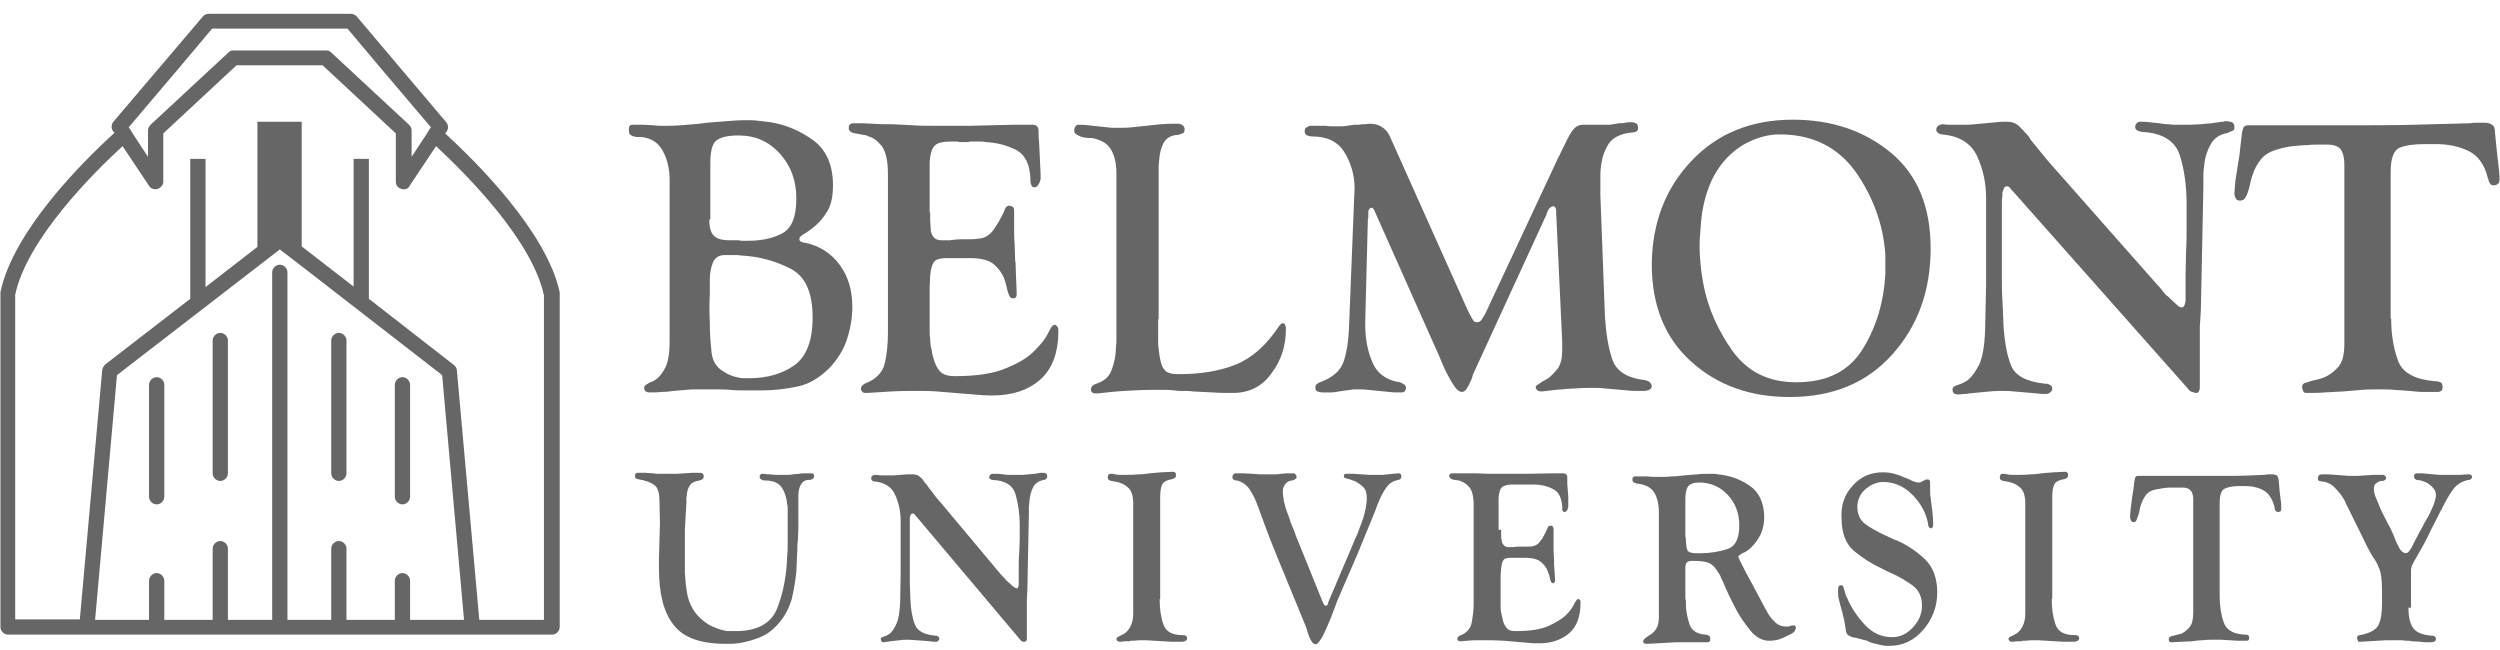 <?xml version="1.0" encoding="UTF-8"?>
<svg xmlns="http://www.w3.org/2000/svg" width="150" height="39" viewBox="0 0 150 39" fill="none">
  <g clip-path="url(#clip0_1_77)">
    <path fill-rule="evenodd" clip-rule="evenodd" d="M26.712 8.005L26.804 7.883C26.926 7.7 26.895 7.486 26.773 7.333L21.399 0.983C21.308 0.891 21.186 0.83 21.064 0.83H12.514C12.392 0.83 12.24 0.891 12.178 0.983L6.805 7.303C6.683 7.455 6.652 7.669 6.774 7.852L6.866 7.974C4.942 9.715 0.79 13.867 0.026 17.531C0.026 17.561 0.026 17.592 0.026 17.622V37.62C0.026 37.865 0.24 38.078 0.484 38.078H5.248H9.431H13.247H16.82H20.361H24.178H28.361H33.124C33.368 38.078 33.582 37.865 33.582 37.62V17.622C33.582 17.592 33.582 17.561 33.582 17.531C32.788 13.898 28.605 9.745 26.712 8.005ZM32.666 37.193H28.758L27.414 22.233C27.414 22.11 27.353 21.988 27.231 21.897L22.132 17.928V9.532H21.216V17.195L18.102 14.783V7.303H15.445V14.813L12.331 17.225V9.532H11.415V17.928L6.316 21.866C6.225 21.958 6.164 22.049 6.133 22.202L4.79 37.162H0.912V17.683C1.614 14.386 5.492 10.478 7.354 8.768L8.942 11.15C9.064 11.333 9.278 11.394 9.461 11.333C9.644 11.272 9.797 11.089 9.797 10.905V8.005L14.194 3.914H19.354L23.75 8.005V10.905C23.75 11.119 23.873 11.272 24.086 11.333C24.117 11.333 24.178 11.363 24.209 11.363C24.361 11.363 24.514 11.302 24.575 11.15L26.163 8.768C28.025 10.508 31.903 14.386 32.636 17.714V37.193H32.666ZM24.147 34.384C23.903 34.384 23.689 34.598 23.689 34.842V37.193H20.789V32.919C20.789 32.674 20.575 32.461 20.331 32.461C20.087 32.461 19.873 32.674 19.873 32.919V37.193H17.247V16.34C17.247 16.096 17.033 15.882 16.789 15.882C16.545 15.882 16.331 16.096 16.331 16.34V37.193H13.675V32.919C13.675 32.674 13.461 32.461 13.217 32.461C12.972 32.461 12.759 32.674 12.759 32.919V37.193H9.858V34.842C9.858 34.598 9.644 34.384 9.4 34.384C9.156 34.384 8.942 34.598 8.942 34.842V37.193H5.706L7.018 22.507L15.445 16.004L16.789 14.966L18.102 15.974L26.529 22.507L27.842 37.193H24.605V34.842C24.605 34.598 24.392 34.384 24.147 34.384ZM13.003 1.716H20.575H20.85L22.773 4.005L25.857 7.639L25.766 7.761L25.521 8.158L24.697 9.409V7.822C24.697 7.7 24.636 7.578 24.544 7.486L19.873 3.15C19.781 3.059 19.69 3.028 19.567 3.028H14.011C13.888 3.028 13.797 3.059 13.705 3.15L9.034 7.486C8.942 7.578 8.881 7.7 8.881 7.822V9.409L8.057 8.158L7.812 7.761L7.721 7.639L10.805 4.005L12.728 1.716H13.003Z" fill="#666666"></path>
    <path fill-rule="evenodd" clip-rule="evenodd" d="M13.217 19.973C12.972 19.973 12.759 20.187 12.759 20.431V28.4C12.759 28.645 12.972 28.858 13.217 28.858C13.461 28.858 13.675 28.645 13.675 28.4V20.431C13.675 20.187 13.461 19.973 13.217 19.973Z" fill="#666666"></path>
    <path fill-rule="evenodd" clip-rule="evenodd" d="M9.4 22.63C9.156 22.63 8.942 22.843 8.942 23.087V29.805C8.942 30.049 9.156 30.263 9.4 30.263C9.644 30.263 9.858 30.049 9.858 29.805V23.087C9.858 22.843 9.644 22.63 9.4 22.63Z" fill="#666666"></path>
    <path fill-rule="evenodd" clip-rule="evenodd" d="M20.331 19.973C20.087 19.973 19.873 20.187 19.873 20.431V28.4C19.873 28.645 20.087 28.858 20.331 28.858C20.575 28.858 20.789 28.645 20.789 28.4V20.431C20.789 20.187 20.575 19.973 20.331 19.973Z" fill="#666666"></path>
    <path fill-rule="evenodd" clip-rule="evenodd" d="M24.605 23.087C24.605 22.843 24.392 22.63 24.147 22.63C23.903 22.63 23.689 22.843 23.689 23.087V29.805C23.689 30.049 23.903 30.263 24.147 30.263C24.392 30.263 24.605 30.049 24.605 29.805V23.087Z" fill="#666666"></path>
    <path fill-rule="evenodd" clip-rule="evenodd" d="M48.33 14.57C48.33 14.57 48.299 14.57 48.268 14.57C48.238 14.57 48.207 14.57 48.177 14.539C48.116 14.539 48.055 14.508 48.024 14.478C47.994 14.447 47.963 14.417 47.963 14.356V14.325C47.963 14.234 48.055 14.142 48.268 14.02C48.482 13.898 48.726 13.715 48.971 13.501C49.215 13.287 49.459 12.982 49.673 12.616C49.887 12.249 49.978 11.73 49.978 11.119C49.978 9.898 49.581 9.013 48.818 8.432C48.024 7.852 47.169 7.486 46.223 7.333C45.948 7.303 45.704 7.272 45.459 7.242C45.215 7.211 44.971 7.211 44.727 7.211C44.33 7.211 43.963 7.242 43.566 7.272C43.169 7.303 42.803 7.333 42.406 7.364C42.009 7.425 41.643 7.455 41.246 7.486C40.849 7.517 40.483 7.547 40.086 7.547C39.964 7.547 39.811 7.547 39.658 7.547C39.505 7.547 39.383 7.547 39.231 7.517C39.017 7.517 38.803 7.486 38.59 7.486C38.376 7.486 38.162 7.486 37.948 7.486C37.857 7.486 37.796 7.517 37.765 7.578C37.735 7.639 37.735 7.7 37.735 7.791C37.735 7.822 37.735 7.822 37.735 7.852C37.735 8.005 37.796 8.097 37.887 8.127C37.979 8.188 38.07 8.188 38.193 8.219C38.223 8.219 38.223 8.219 38.254 8.219C38.284 8.219 38.315 8.219 38.315 8.219C38.345 8.219 38.376 8.219 38.406 8.219C38.437 8.219 38.467 8.219 38.467 8.219C39.078 8.28 39.536 8.585 39.78 9.074C40.055 9.593 40.177 10.173 40.177 10.814V20.035V20.523C40.177 21.195 40.086 21.714 39.933 22.02C39.78 22.355 39.597 22.569 39.414 22.722C39.292 22.814 39.2 22.875 39.108 22.905C39.017 22.936 38.925 22.966 38.864 23.027C38.803 23.058 38.742 23.088 38.712 23.119C38.681 23.149 38.651 23.21 38.651 23.271C38.651 23.363 38.681 23.455 38.742 23.485C38.803 23.516 38.864 23.546 38.956 23.546C39.2 23.546 39.444 23.546 39.689 23.516C39.933 23.516 40.177 23.485 40.422 23.455C40.666 23.424 40.91 23.424 41.154 23.394C41.398 23.363 41.643 23.363 41.887 23.363C42.223 23.363 42.559 23.363 42.864 23.363C43.2 23.363 43.505 23.363 43.841 23.394C44.147 23.424 44.452 23.424 44.788 23.424C45.093 23.424 45.429 23.424 45.734 23.424C46.467 23.424 47.2 23.333 47.902 23.18C48.604 23.027 49.215 22.63 49.795 22.05C50.222 21.592 50.589 21.043 50.803 20.401C51.016 19.76 51.139 19.119 51.139 18.417C51.139 17.409 50.894 16.585 50.375 15.883C49.887 15.211 49.184 14.753 48.33 14.57ZM42.62 13.165V9.806C42.62 9.043 42.742 8.585 43.017 8.402C43.291 8.219 43.719 8.127 44.33 8.127C45.276 8.127 46.101 8.463 46.772 9.196C47.444 9.929 47.78 10.814 47.78 11.913C47.78 13.012 47.505 13.684 46.956 13.989C46.406 14.295 45.704 14.447 44.879 14.447C44.788 14.447 44.696 14.447 44.605 14.447C44.513 14.447 44.421 14.447 44.33 14.417C44.238 14.417 44.147 14.417 44.055 14.417C43.963 14.417 43.872 14.417 43.78 14.417C43.383 14.417 43.078 14.356 42.864 14.173C42.65 13.989 42.559 13.654 42.559 13.165H42.62ZM47.688 21.898C46.956 22.417 46.07 22.691 44.971 22.691C44.849 22.691 44.757 22.691 44.666 22.691C44.543 22.691 44.452 22.691 44.36 22.661C43.933 22.6 43.566 22.417 43.23 22.172C42.895 21.898 42.711 21.531 42.681 21.012C42.62 20.462 42.589 19.913 42.589 19.333C42.559 18.753 42.559 18.203 42.589 17.623V17.073C42.589 17.012 42.589 16.982 42.589 16.921C42.589 16.86 42.589 16.829 42.589 16.768C42.589 16.402 42.65 16.066 42.773 15.76C42.895 15.455 43.139 15.302 43.505 15.302C43.658 15.302 43.811 15.302 43.994 15.302C44.177 15.302 44.33 15.302 44.513 15.333C45.581 15.394 46.559 15.669 47.444 16.127C48.33 16.585 48.757 17.562 48.757 19.058C48.757 20.432 48.391 21.378 47.688 21.898Z" fill="#666666"></path>
    <path fill-rule="evenodd" clip-rule="evenodd" d="M63.26 19.485C63.23 19.516 63.199 19.516 63.199 19.516C63.107 19.546 63.016 19.73 62.863 20.035C62.711 20.34 62.466 20.646 62.1 21.012C61.733 21.409 61.153 21.775 60.39 22.081C59.627 22.416 58.589 22.569 57.276 22.569C56.94 22.569 56.696 22.508 56.512 22.386C56.329 22.233 56.176 22.02 56.054 21.653C55.993 21.47 55.932 21.256 55.902 21.012C55.841 20.798 55.81 20.554 55.81 20.31C55.779 20.157 55.779 19.974 55.779 19.791C55.779 19.608 55.779 19.424 55.779 19.272C55.779 19.058 55.779 18.814 55.779 18.6C55.779 18.356 55.779 18.142 55.779 17.898C55.779 17.684 55.779 17.44 55.779 17.226C55.779 17.012 55.81 16.768 55.81 16.554C55.841 16.127 55.932 15.852 56.054 15.699C56.176 15.547 56.451 15.486 56.818 15.486H58.222C58.863 15.486 59.321 15.608 59.627 15.852C59.901 16.096 60.115 16.371 60.237 16.676C60.298 16.829 60.329 16.951 60.359 17.073C60.39 17.195 60.42 17.317 60.451 17.44C60.482 17.592 60.543 17.684 60.573 17.776C60.634 17.867 60.695 17.898 60.787 17.898H60.818C60.879 17.898 60.94 17.867 60.97 17.806C61.001 17.745 61.001 17.684 61.001 17.592C61.001 17.317 60.97 17.073 60.97 16.798C60.97 16.524 60.94 16.249 60.94 16.005C60.94 15.944 60.94 15.882 60.94 15.821C60.94 15.76 60.909 15.699 60.909 15.608C60.909 15.272 60.879 14.966 60.879 14.631C60.848 14.295 60.848 13.959 60.848 13.653C60.848 13.592 60.848 13.501 60.848 13.409C60.848 13.318 60.848 13.226 60.848 13.134C60.848 13.073 60.848 12.982 60.848 12.89C60.848 12.799 60.848 12.738 60.848 12.646C60.848 12.524 60.818 12.432 60.756 12.402C60.695 12.371 60.604 12.341 60.512 12.341C60.451 12.371 60.42 12.371 60.39 12.402C60.359 12.432 60.329 12.463 60.329 12.493L60.298 12.524C60.298 12.524 60.298 12.524 60.298 12.554C60.146 12.921 59.993 13.195 59.84 13.44C59.688 13.684 59.566 13.867 59.444 13.989C59.291 14.142 59.077 14.264 58.894 14.295C58.68 14.325 58.466 14.356 58.192 14.356C58.039 14.356 57.856 14.356 57.642 14.356C57.459 14.356 57.215 14.386 56.97 14.417H56.482C56.299 14.417 56.115 14.356 56.024 14.234C55.932 14.111 55.841 13.959 55.841 13.745C55.841 13.562 55.81 13.379 55.81 13.226C55.81 13.043 55.81 12.89 55.81 12.738H55.779V10.264V9.745C55.81 9.196 55.932 8.86 56.115 8.707C56.299 8.555 56.604 8.493 57.031 8.493C57.123 8.493 57.184 8.493 57.245 8.493C57.306 8.493 57.398 8.493 57.459 8.493C57.52 8.524 57.581 8.524 57.642 8.524C57.703 8.524 57.764 8.524 57.825 8.524C57.886 8.524 57.947 8.524 58.008 8.524C58.069 8.524 58.131 8.524 58.192 8.493C58.253 8.493 58.314 8.493 58.375 8.493C58.436 8.493 58.497 8.493 58.558 8.493C58.65 8.493 58.741 8.493 58.833 8.493C58.924 8.493 59.016 8.493 59.108 8.524C59.779 8.555 60.39 8.707 60.94 8.982C61.489 9.257 61.794 9.837 61.825 10.722C61.825 10.753 61.825 10.753 61.825 10.783C61.825 10.814 61.825 10.845 61.825 10.875C61.825 10.967 61.856 11.028 61.886 11.119C61.917 11.211 62.008 11.241 62.1 11.241C62.191 11.211 62.283 11.15 62.314 11.058C62.375 10.967 62.405 10.875 62.436 10.753C62.436 10.661 62.436 10.631 62.436 10.57C62.436 10.509 62.436 10.478 62.436 10.417C62.436 10.203 62.405 9.99 62.405 9.776C62.405 9.562 62.375 9.348 62.375 9.135C62.375 8.921 62.344 8.707 62.344 8.493C62.314 8.28 62.314 8.066 62.314 7.852C62.314 7.73 62.283 7.639 62.222 7.577C62.161 7.516 62.069 7.486 61.978 7.486C61.886 7.486 61.764 7.486 61.672 7.486C61.581 7.486 61.459 7.486 61.367 7.486C61.276 7.486 61.153 7.486 61.062 7.486C60.97 7.486 60.848 7.486 60.756 7.486L58.253 7.547C58.069 7.547 57.886 7.547 57.703 7.547C57.52 7.547 57.306 7.547 57.123 7.547C56.909 7.547 56.726 7.547 56.543 7.547C56.36 7.547 56.176 7.547 55.993 7.547C55.596 7.547 55.169 7.547 54.772 7.516C54.375 7.486 53.978 7.486 53.581 7.455C53.184 7.455 52.757 7.455 52.36 7.425C51.963 7.394 51.535 7.394 51.139 7.394C51.047 7.425 50.986 7.455 50.955 7.516C50.925 7.577 50.925 7.639 50.925 7.73C50.955 7.822 51.016 7.913 51.108 7.944C51.23 8.005 51.352 8.005 51.505 8.035C51.596 8.066 51.719 8.066 51.81 8.097C51.902 8.097 52.024 8.127 52.116 8.188C52.39 8.249 52.665 8.463 52.909 8.768C53.154 9.104 53.276 9.654 53.276 10.448V19.73V19.974C53.276 20.615 53.215 21.226 53.093 21.775C52.971 22.325 52.574 22.752 51.932 22.997C51.871 23.027 51.81 23.058 51.749 23.119C51.688 23.18 51.658 23.241 51.658 23.332C51.688 23.455 51.719 23.516 51.78 23.546C51.841 23.577 51.932 23.577 52.024 23.577C52.513 23.546 53.032 23.516 53.52 23.485C54.039 23.455 54.528 23.455 55.047 23.455C55.413 23.455 55.81 23.455 56.176 23.485C56.543 23.516 56.94 23.546 57.306 23.577C57.673 23.607 58.039 23.638 58.405 23.668C58.772 23.699 59.138 23.729 59.505 23.729C60.726 23.729 61.672 23.424 62.405 22.783C63.138 22.142 63.504 21.165 63.504 19.821C63.504 19.76 63.504 19.699 63.443 19.608C63.382 19.516 63.321 19.485 63.26 19.485Z" fill="#666666"></path>
    <path fill-rule="evenodd" clip-rule="evenodd" d="M76.298 22.386C76.878 21.623 77.153 20.737 77.153 19.76C77.153 19.73 77.153 19.73 77.153 19.699C77.153 19.669 77.153 19.669 77.153 19.638C77.122 19.546 77.122 19.516 77.091 19.455C77.061 19.424 77.03 19.394 76.969 19.394C76.908 19.394 76.878 19.424 76.847 19.455C76.817 19.485 76.786 19.516 76.756 19.546C75.992 20.707 75.137 21.47 74.16 21.867C73.183 22.264 72.054 22.447 70.771 22.447C70.588 22.447 70.435 22.447 70.283 22.416C70.13 22.386 69.977 22.325 69.886 22.203C69.764 22.081 69.703 21.928 69.641 21.684C69.58 21.439 69.55 21.195 69.519 20.951C69.489 20.768 69.489 20.615 69.489 20.462C69.489 20.31 69.489 20.157 69.489 20.035V19.149H69.519V10.295C69.519 10.173 69.519 10.081 69.519 9.959C69.519 9.837 69.55 9.715 69.55 9.593C69.58 9.257 69.641 8.921 69.794 8.616C69.947 8.31 70.222 8.127 70.618 8.097H70.649H70.68C70.771 8.066 70.863 8.035 70.954 8.005C71.046 7.974 71.076 7.883 71.076 7.761V7.73C71.076 7.639 71.015 7.547 70.954 7.516C70.893 7.455 70.802 7.455 70.741 7.425C70.68 7.425 70.649 7.425 70.618 7.425C70.588 7.425 70.558 7.425 70.527 7.425C70.222 7.425 69.947 7.425 69.641 7.455C69.367 7.486 69.061 7.516 68.756 7.547C68.481 7.577 68.206 7.608 67.901 7.639C67.626 7.669 67.321 7.669 67.016 7.669C66.802 7.669 66.619 7.669 66.436 7.639C66.252 7.608 66.039 7.608 65.855 7.577C65.642 7.547 65.458 7.547 65.275 7.516C65.092 7.486 64.878 7.486 64.695 7.486C64.603 7.486 64.543 7.547 64.512 7.608C64.481 7.669 64.451 7.73 64.451 7.822C64.451 7.944 64.512 8.035 64.634 8.097C64.756 8.158 64.878 8.219 65.031 8.249C65.123 8.249 65.214 8.28 65.306 8.28C65.397 8.28 65.489 8.28 65.519 8.28C66.1 8.402 66.466 8.616 66.68 9.013C66.894 9.379 66.985 9.867 66.985 10.417V20.218C66.985 20.31 66.985 20.432 66.985 20.523C66.985 20.646 66.955 20.737 66.955 20.859C66.955 21.317 66.863 21.745 66.71 22.172C66.558 22.6 66.252 22.875 65.764 23.027C65.672 23.058 65.611 23.088 65.55 23.149C65.489 23.21 65.458 23.271 65.458 23.393C65.458 23.485 65.519 23.546 65.581 23.577C65.642 23.607 65.733 23.607 65.794 23.607H65.825H65.855C66.405 23.546 66.924 23.485 67.474 23.455C68.023 23.424 68.542 23.393 69.092 23.393C69.367 23.393 69.641 23.393 69.916 23.393C70.191 23.393 70.466 23.424 70.741 23.455C70.863 23.455 71.015 23.455 71.138 23.455C71.26 23.455 71.412 23.455 71.534 23.485C71.931 23.516 72.359 23.516 72.756 23.546C73.153 23.577 73.58 23.577 73.977 23.577C74.954 23.577 75.748 23.18 76.298 22.386Z" fill="#666666"></path>
    <path fill-rule="evenodd" clip-rule="evenodd" d="M98.495 23.455C98.556 23.455 98.587 23.455 98.648 23.455C98.77 23.455 98.862 23.424 98.953 23.394C99.045 23.332 99.106 23.271 99.106 23.18C99.106 23.088 99.045 22.997 98.984 22.936C98.923 22.875 98.831 22.844 98.739 22.813C97.61 22.691 96.968 22.264 96.724 21.531C96.48 20.768 96.358 19.943 96.297 18.997L96.022 11.7C96.022 11.608 96.022 11.516 96.022 11.425C96.022 11.333 96.022 11.242 96.022 11.15C96.022 11.058 96.022 10.967 96.022 10.875C96.022 10.784 96.022 10.692 96.022 10.6C96.022 9.898 96.144 9.287 96.419 8.799C96.663 8.28 97.213 8.005 97.976 7.944C98.068 7.944 98.129 7.913 98.19 7.883C98.251 7.852 98.281 7.791 98.281 7.669C98.281 7.516 98.251 7.455 98.159 7.394C98.098 7.364 98.007 7.333 97.884 7.333C97.762 7.333 97.64 7.333 97.518 7.364C97.396 7.394 97.274 7.394 97.152 7.394C97.029 7.425 96.907 7.425 96.785 7.455C96.663 7.486 96.541 7.486 96.419 7.486C96.297 7.486 96.175 7.486 96.052 7.486C95.93 7.486 95.808 7.486 95.686 7.486C95.564 7.486 95.442 7.486 95.32 7.486C95.198 7.486 95.075 7.486 94.953 7.486C94.74 7.486 94.587 7.578 94.465 7.7C94.343 7.822 94.251 7.974 94.159 8.127C94.037 8.341 93.946 8.555 93.823 8.799C93.701 9.013 93.61 9.257 93.488 9.471L89.091 18.875C89.06 18.905 89.06 18.936 89.03 18.966C88.999 18.997 88.999 19.027 88.969 19.058C88.938 19.119 88.908 19.18 88.847 19.241C88.786 19.302 88.725 19.333 88.633 19.333H88.602C88.511 19.333 88.45 19.302 88.389 19.211C88.328 19.119 88.267 19.027 88.236 18.936C88.206 18.905 88.175 18.844 88.144 18.783C88.114 18.722 88.114 18.692 88.083 18.661L83.381 8.158C83.259 7.913 83.106 7.73 82.893 7.608C82.71 7.486 82.465 7.425 82.191 7.425C82.068 7.425 81.977 7.455 81.855 7.455C81.733 7.455 81.641 7.455 81.519 7.486C81.488 7.486 81.427 7.486 81.397 7.486C81.336 7.486 81.305 7.486 81.275 7.486C81.122 7.516 80.969 7.516 80.817 7.547C80.664 7.578 80.542 7.578 80.389 7.578C80.236 7.578 80.114 7.578 79.962 7.578C79.809 7.578 79.687 7.578 79.534 7.547C79.382 7.547 79.259 7.547 79.107 7.547C78.954 7.547 78.832 7.547 78.679 7.547C78.557 7.547 78.496 7.578 78.404 7.639C78.313 7.669 78.282 7.761 78.282 7.852V7.883C78.282 8.005 78.343 8.097 78.435 8.127C78.527 8.158 78.618 8.188 78.74 8.188C79.626 8.188 80.267 8.493 80.664 9.135C81.061 9.776 81.275 10.509 81.275 11.303L81.244 12.005L80.939 19.699C80.908 20.432 80.817 21.073 80.633 21.653C80.45 22.233 79.962 22.661 79.198 22.936C79.168 22.936 79.168 22.936 79.137 22.966C79.076 22.997 79.046 23.027 78.985 23.058C78.954 23.088 78.924 23.149 78.924 23.21V23.241C78.924 23.363 78.954 23.455 79.046 23.485C79.137 23.516 79.229 23.546 79.351 23.546C79.504 23.546 79.656 23.546 79.84 23.546C80.023 23.546 80.175 23.516 80.359 23.485C80.481 23.455 80.633 23.455 80.786 23.424C80.939 23.394 81.061 23.394 81.213 23.363C81.244 23.363 81.305 23.363 81.336 23.363C81.366 23.363 81.397 23.363 81.458 23.363C81.671 23.363 81.885 23.363 82.099 23.394C82.282 23.424 82.496 23.424 82.71 23.455C82.923 23.485 83.137 23.485 83.351 23.516C83.564 23.546 83.778 23.546 83.992 23.546C84.084 23.546 84.175 23.546 84.236 23.516C84.297 23.485 84.328 23.424 84.358 23.302V23.271C84.358 23.18 84.328 23.119 84.236 23.058C84.145 22.997 84.084 22.966 83.992 22.936C83.961 22.936 83.931 22.905 83.9 22.905C83.87 22.905 83.839 22.905 83.809 22.905C83.137 22.752 82.679 22.416 82.404 21.867C82.16 21.348 82.007 20.768 81.946 20.157C81.946 20.004 81.916 19.852 81.916 19.699C81.916 19.546 81.916 19.394 81.916 19.241L82.068 13.318C82.068 13.257 82.068 13.226 82.068 13.196C82.068 13.165 82.068 13.134 82.099 13.073C82.099 13.012 82.099 12.982 82.099 12.951C82.099 12.89 82.099 12.86 82.099 12.829V12.799C82.099 12.799 82.099 12.799 82.099 12.768C82.099 12.707 82.099 12.646 82.129 12.585C82.16 12.524 82.191 12.493 82.282 12.463H82.313C82.343 12.463 82.374 12.493 82.404 12.524C82.435 12.554 82.435 12.585 82.465 12.646L82.496 12.677C82.496 12.677 82.496 12.677 82.496 12.707L86.221 21.073C86.282 21.195 86.343 21.348 86.435 21.562C86.526 21.775 86.618 22.02 86.74 22.264C86.801 22.386 86.893 22.539 86.954 22.661C87.015 22.783 87.076 22.905 87.167 23.027C87.259 23.18 87.351 23.302 87.442 23.394C87.564 23.485 87.625 23.516 87.717 23.516C87.839 23.516 87.9 23.455 87.992 23.332C88.083 23.21 88.144 23.088 88.206 22.936C88.267 22.813 88.297 22.752 88.328 22.661C88.358 22.569 88.358 22.508 88.389 22.447L92.724 13.012C92.755 12.982 92.755 12.951 92.785 12.89C92.785 12.829 92.816 12.768 92.847 12.707C92.877 12.646 92.908 12.554 92.969 12.493C93.03 12.432 93.091 12.402 93.182 12.371H93.213C93.243 12.371 93.274 12.402 93.305 12.432C93.335 12.463 93.335 12.493 93.366 12.554C93.366 12.585 93.366 12.585 93.366 12.615C93.366 12.646 93.366 12.646 93.366 12.677L93.732 20.493C93.732 20.554 93.732 20.584 93.732 20.646C93.732 20.707 93.732 20.737 93.732 20.768C93.732 20.829 93.732 20.859 93.732 20.92C93.732 20.982 93.732 21.012 93.732 21.073C93.732 21.5 93.64 21.836 93.488 22.081C93.305 22.325 93.121 22.508 92.938 22.661C92.816 22.752 92.694 22.813 92.572 22.875C92.48 22.936 92.388 22.997 92.297 23.058C92.236 23.088 92.205 23.119 92.175 23.149C92.144 23.18 92.144 23.21 92.144 23.271C92.175 23.363 92.236 23.424 92.297 23.455C92.358 23.485 92.45 23.485 92.541 23.485C93.03 23.424 93.549 23.363 94.037 23.332C94.556 23.302 95.045 23.271 95.533 23.271C95.747 23.271 95.991 23.271 96.236 23.302C96.449 23.332 96.694 23.332 96.938 23.363C97.182 23.394 97.396 23.394 97.64 23.424C97.854 23.455 98.098 23.455 98.342 23.455C98.403 23.455 98.434 23.455 98.495 23.455Z" fill="#666666"></path>
    <path fill-rule="evenodd" clip-rule="evenodd" d="M101.457 21.684C103.045 23.119 104.999 23.821 107.38 23.821C109.975 23.821 112.021 22.966 113.548 21.256C115.074 19.547 115.838 17.44 115.838 14.905C115.838 12.402 115.044 10.478 113.456 9.165C111.869 7.852 109.914 7.181 107.563 7.181C105.09 7.181 103.045 8.005 101.487 9.654C99.93 11.303 99.136 13.348 99.106 15.852C99.106 18.325 99.9 20.279 101.457 21.684ZM102.006 14.081C102.037 13.806 102.037 13.531 102.067 13.257C102.129 12.585 102.281 11.883 102.525 11.242C102.77 10.6 103.106 10.02 103.594 9.501C103.991 9.074 104.449 8.738 104.968 8.494C105.487 8.249 106.037 8.097 106.617 8.066C106.647 8.066 106.678 8.066 106.708 8.066C106.739 8.066 106.77 8.066 106.8 8.066C108.754 8.066 110.281 8.829 111.349 10.326C112.388 11.822 112.998 13.47 113.12 15.272C113.12 15.364 113.12 15.486 113.12 15.608C113.12 15.73 113.12 15.822 113.12 15.944C113.12 16.005 113.12 16.096 113.12 16.188C113.12 16.279 113.12 16.371 113.12 16.463C113.029 18.081 112.601 19.577 111.777 20.921C110.953 22.264 109.64 22.936 107.777 22.936C106.128 22.936 104.876 22.325 103.961 21.073C103.075 19.821 102.464 18.478 102.19 16.982C102.129 16.615 102.067 16.249 102.037 15.883C102.006 15.547 101.976 15.18 101.976 14.905C101.976 14.631 101.976 14.356 102.006 14.081Z" fill="#666666"></path>
    <path fill-rule="evenodd" clip-rule="evenodd" d="M120.815 23.485C121.059 23.516 121.303 23.516 121.547 23.546C121.761 23.577 122.005 23.577 122.219 23.607C122.433 23.638 122.647 23.638 122.83 23.638C122.921 23.607 122.982 23.577 123.044 23.516C123.105 23.455 123.135 23.394 123.135 23.302C123.135 23.241 123.105 23.18 123.044 23.119C122.982 23.088 122.921 23.058 122.86 23.027C122.83 23.027 122.83 23.027 122.799 23.027C122.769 23.027 122.769 23.027 122.738 23.027C121.578 22.905 120.906 22.539 120.662 21.928C120.418 21.317 120.265 20.493 120.204 19.424C120.204 19.394 120.204 19.394 120.204 19.363C120.204 19.333 120.204 19.333 120.204 19.302C120.173 18.844 120.173 18.386 120.143 17.959C120.112 17.501 120.112 17.073 120.112 16.615V12.066L120.143 11.73C120.143 11.7 120.143 11.669 120.143 11.638C120.143 11.608 120.143 11.577 120.143 11.547C120.173 11.455 120.204 11.394 120.235 11.303C120.265 11.211 120.326 11.18 120.448 11.18C120.479 11.18 120.54 11.211 120.57 11.242C120.601 11.272 120.631 11.303 120.662 11.364C120.693 11.394 120.693 11.394 120.723 11.425C120.754 11.455 120.754 11.455 120.784 11.486L131.287 23.332C131.318 23.394 131.379 23.455 131.44 23.485C131.501 23.516 131.562 23.516 131.654 23.546C131.684 23.577 131.684 23.577 131.715 23.577C131.745 23.577 131.745 23.577 131.776 23.577C131.837 23.577 131.898 23.546 131.929 23.485C131.959 23.424 131.99 23.363 131.99 23.271C131.99 23.241 131.99 23.241 131.99 23.21C131.99 22.905 131.99 22.6 131.99 22.294C131.99 21.989 131.99 21.684 131.99 21.378C131.99 21.104 131.99 20.798 131.99 20.493C131.99 20.188 131.99 19.882 131.99 19.577L132.051 18.6L132.203 11.211C132.203 11.058 132.203 10.875 132.203 10.661C132.203 10.478 132.203 10.264 132.234 10.081C132.265 9.593 132.387 9.135 132.6 8.738C132.814 8.31 133.15 8.066 133.669 7.974C133.791 7.913 133.852 7.883 133.944 7.852C134.035 7.822 134.066 7.761 134.066 7.639C134.066 7.486 134.005 7.364 133.913 7.333C133.822 7.303 133.7 7.272 133.577 7.272C133.547 7.272 133.547 7.272 133.516 7.272C133.486 7.272 133.486 7.272 133.455 7.272C133.425 7.303 133.425 7.303 133.394 7.303C133.364 7.303 133.364 7.303 133.333 7.303C133.119 7.333 132.906 7.364 132.692 7.394C132.448 7.425 132.234 7.425 132.02 7.455C131.776 7.455 131.562 7.486 131.349 7.486C131.135 7.486 130.921 7.486 130.707 7.486C130.494 7.486 130.31 7.486 130.127 7.455C129.913 7.455 129.73 7.425 129.547 7.394C129.364 7.364 129.15 7.364 128.967 7.333C128.753 7.303 128.57 7.303 128.387 7.303C128.326 7.303 128.265 7.333 128.204 7.394C128.143 7.455 128.112 7.516 128.112 7.608C128.112 7.7 128.143 7.791 128.234 7.822C128.326 7.883 128.417 7.883 128.509 7.913C129.761 7.974 130.524 8.463 130.799 9.348C131.074 10.234 131.196 11.211 131.196 12.249C131.196 12.738 131.196 13.196 131.196 13.654C131.196 14.112 131.196 14.57 131.165 15.028C131.165 15.516 131.135 15.974 131.135 16.432C131.135 16.921 131.135 17.379 131.135 17.837C131.135 17.867 131.135 17.898 131.135 17.928C131.135 17.959 131.135 17.989 131.135 18.02C131.135 18.111 131.104 18.203 131.074 18.295C131.043 18.386 131.013 18.417 130.921 18.447H130.891C130.829 18.447 130.707 18.386 130.585 18.264C130.463 18.142 130.31 18.02 130.158 17.867C130.127 17.837 130.097 17.806 130.066 17.776C130.036 17.745 130.005 17.745 129.975 17.715C129.852 17.592 129.761 17.47 129.669 17.348C129.578 17.226 129.486 17.134 129.425 17.073L123.227 10.051C122.982 9.776 122.738 9.501 122.524 9.226C122.311 8.952 122.067 8.677 121.853 8.402C121.822 8.371 121.792 8.31 121.761 8.249C121.731 8.188 121.7 8.158 121.639 8.097C121.486 7.913 121.303 7.73 121.12 7.547C120.937 7.394 120.723 7.303 120.448 7.303C120.204 7.303 119.99 7.303 119.777 7.333C119.563 7.364 119.349 7.364 119.135 7.394C118.891 7.425 118.677 7.425 118.464 7.455C118.219 7.486 118.006 7.486 117.792 7.486C117.578 7.486 117.364 7.486 117.181 7.486C116.967 7.486 116.784 7.486 116.571 7.455C116.479 7.455 116.387 7.486 116.296 7.547C116.204 7.608 116.174 7.7 116.174 7.822C116.204 7.913 116.265 7.974 116.326 8.005C116.387 8.036 116.448 8.066 116.54 8.066C117.548 8.158 118.25 8.585 118.616 9.348C118.983 10.142 119.166 10.967 119.166 11.883V15.699V17.073L119.105 19.852C119.074 20.737 118.952 21.409 118.769 21.836C118.555 22.264 118.341 22.569 118.128 22.752C118.006 22.875 117.853 22.936 117.731 22.997C117.609 23.058 117.487 23.088 117.395 23.119C117.334 23.149 117.273 23.18 117.212 23.21C117.181 23.241 117.151 23.302 117.151 23.363C117.151 23.485 117.181 23.546 117.242 23.607C117.334 23.638 117.395 23.668 117.517 23.668C117.609 23.668 117.731 23.638 117.822 23.638C117.945 23.638 118.036 23.638 118.128 23.607C118.433 23.577 118.769 23.546 119.074 23.516C119.38 23.485 119.715 23.455 120.021 23.455C120.296 23.455 120.57 23.455 120.815 23.485Z" fill="#666666"></path>
    <path fill-rule="evenodd" clip-rule="evenodd" d="M149.913 9.959C149.882 9.715 149.852 9.44 149.821 9.165C149.79 8.951 149.79 8.768 149.76 8.555C149.729 8.371 149.729 8.158 149.699 7.944C149.699 7.7 149.638 7.547 149.516 7.486C149.394 7.394 149.241 7.364 149.027 7.364C148.905 7.364 148.783 7.364 148.63 7.364C148.508 7.364 148.355 7.364 148.233 7.394C147.073 7.425 145.913 7.455 144.783 7.486C143.623 7.516 142.493 7.516 141.333 7.516C140.936 7.516 140.569 7.516 140.203 7.516C139.837 7.516 139.44 7.516 139.073 7.516C138.676 7.516 138.31 7.516 137.944 7.516C137.577 7.516 137.18 7.516 136.814 7.516C136.661 7.516 136.509 7.516 136.356 7.516C136.203 7.516 136.02 7.516 135.867 7.516C135.684 7.516 135.532 7.516 135.379 7.516C135.226 7.516 135.074 7.516 134.921 7.516C134.768 7.516 134.677 7.547 134.616 7.639C134.585 7.7 134.555 7.822 134.524 7.944C134.493 8.158 134.463 8.402 134.432 8.707C134.402 9.013 134.371 9.348 134.31 9.654C134.249 10.051 134.188 10.448 134.127 10.814C134.097 11.18 134.066 11.455 134.066 11.608C134.066 11.73 134.097 11.822 134.158 11.913C134.188 12.005 134.28 12.035 134.402 12.035C134.555 12.035 134.677 11.974 134.738 11.822C134.829 11.699 134.89 11.486 134.951 11.272C134.982 11.15 135.012 11.028 135.043 10.875C135.074 10.753 135.104 10.6 135.165 10.478C135.257 10.142 135.44 9.837 135.654 9.562C135.898 9.257 136.234 9.074 136.692 8.951C136.997 8.86 137.272 8.799 137.577 8.768C137.883 8.738 138.157 8.707 138.463 8.707C138.676 8.677 138.89 8.677 139.073 8.677C139.257 8.677 139.47 8.677 139.654 8.677C140.081 8.677 140.356 8.799 140.478 9.013C140.6 9.226 140.661 9.501 140.661 9.867V20.004V20.646C140.661 21.287 140.539 21.775 140.264 22.05C140.02 22.325 139.715 22.539 139.409 22.661C139.257 22.722 139.104 22.752 138.982 22.783C138.86 22.813 138.738 22.844 138.615 22.875C138.463 22.936 138.341 22.966 138.249 22.997C138.157 23.058 138.127 23.119 138.127 23.21C138.127 23.302 138.157 23.394 138.188 23.455C138.218 23.546 138.28 23.577 138.402 23.577C138.768 23.577 139.134 23.577 139.501 23.546C139.837 23.516 140.234 23.516 140.6 23.485C140.966 23.455 141.333 23.424 141.699 23.394C142.066 23.363 142.432 23.363 142.798 23.363C143.104 23.363 143.379 23.363 143.684 23.394C143.989 23.424 144.264 23.424 144.569 23.455C144.844 23.485 145.119 23.516 145.424 23.516C145.73 23.516 146.004 23.516 146.31 23.516C146.432 23.485 146.493 23.455 146.523 23.394C146.554 23.332 146.554 23.271 146.554 23.18C146.554 23.058 146.493 22.966 146.432 22.936C146.371 22.905 146.249 22.875 146.126 22.875C144.936 22.783 144.172 22.386 143.898 21.684C143.623 20.951 143.47 20.096 143.47 19.119H143.44V10.295C143.44 9.501 143.623 9.013 143.989 8.86C144.356 8.707 144.875 8.646 145.485 8.646H146.157C146.92 8.646 147.592 8.799 148.142 9.074C148.691 9.348 149.088 9.898 149.271 10.692V10.722C149.271 10.722 149.271 10.722 149.302 10.722C149.302 10.814 149.332 10.906 149.394 10.997C149.455 11.089 149.516 11.119 149.638 11.119C149.76 11.119 149.852 11.058 149.913 10.997C149.943 10.936 149.974 10.845 149.974 10.753C149.974 10.478 149.943 10.234 149.913 9.959Z" fill="#666666"></path>
    <path fill-rule="evenodd" clip-rule="evenodd" d="M48.665 28.4C48.543 28.4 48.421 28.4 48.299 28.4C48.177 28.4 48.055 28.4 47.933 28.43C47.81 28.43 47.688 28.461 47.566 28.461C47.444 28.491 47.322 28.491 47.2 28.491C47.078 28.491 46.986 28.491 46.864 28.491C46.742 28.491 46.65 28.491 46.528 28.491C46.406 28.491 46.314 28.461 46.192 28.461C46.07 28.461 45.978 28.461 45.856 28.43C45.856 28.43 45.826 28.43 45.795 28.43C45.765 28.43 45.734 28.43 45.704 28.43C45.673 28.43 45.643 28.461 45.612 28.491C45.581 28.522 45.581 28.553 45.581 28.614C45.581 28.675 45.612 28.736 45.673 28.766C45.734 28.797 45.795 28.827 45.856 28.827C46.406 28.827 46.742 28.98 46.925 29.285C47.108 29.56 47.2 29.896 47.23 30.262C47.261 30.354 47.261 30.446 47.261 30.537C47.261 30.629 47.261 30.69 47.261 30.782C47.261 30.812 47.261 30.812 47.261 30.843C47.261 30.873 47.261 30.873 47.261 30.904C47.261 31.087 47.261 31.27 47.261 31.453C47.261 31.636 47.261 31.82 47.261 32.003C47.261 32.217 47.261 32.461 47.261 32.675C47.261 32.888 47.261 33.102 47.23 33.346C47.2 34.537 46.986 35.606 46.62 36.522C46.253 37.438 45.368 37.896 44.024 37.865C43.933 37.865 43.841 37.865 43.749 37.865C43.658 37.865 43.566 37.865 43.475 37.835C43.169 37.773 42.864 37.651 42.559 37.499C42.253 37.316 42.009 37.102 41.795 36.858C41.521 36.522 41.337 36.125 41.246 35.697C41.154 35.27 41.124 34.812 41.093 34.384C41.093 34.293 41.093 34.201 41.093 34.14C41.093 34.079 41.093 33.987 41.093 33.926V31.789L41.185 30.14C41.185 30.11 41.185 30.11 41.185 30.079C41.185 30.049 41.185 30.049 41.185 30.018C41.185 29.988 41.185 29.927 41.185 29.866C41.185 29.804 41.215 29.743 41.215 29.682C41.215 29.56 41.246 29.469 41.276 29.346C41.307 29.255 41.368 29.163 41.429 29.072C41.46 29.011 41.521 28.98 41.582 28.95C41.643 28.919 41.734 28.888 41.795 28.858H41.826H41.856C41.979 28.827 42.07 28.797 42.131 28.766C42.192 28.705 42.223 28.675 42.223 28.583C42.223 28.491 42.192 28.43 42.131 28.4C42.101 28.369 42.009 28.369 41.948 28.369C41.795 28.369 41.643 28.369 41.49 28.369C41.337 28.369 41.185 28.4 41.032 28.4C40.879 28.4 40.727 28.43 40.574 28.43C40.422 28.43 40.269 28.43 40.116 28.43C39.964 28.43 39.811 28.43 39.658 28.43C39.505 28.43 39.353 28.43 39.2 28.4C39.047 28.4 38.895 28.369 38.742 28.369C38.59 28.369 38.437 28.369 38.284 28.369C38.223 28.369 38.193 28.369 38.162 28.4C38.132 28.43 38.101 28.461 38.101 28.522C38.101 28.614 38.101 28.675 38.162 28.705C38.193 28.736 38.254 28.736 38.345 28.766C38.742 28.827 39.047 28.95 39.261 29.102C39.475 29.255 39.566 29.591 39.566 30.049L39.597 31.392L39.536 33.529C39.536 33.56 39.536 33.621 39.536 33.652C39.536 33.713 39.536 33.743 39.536 33.804C39.536 33.835 39.536 33.865 39.536 33.926C39.536 33.987 39.536 34.018 39.536 34.079C39.536 35.606 39.811 36.735 40.422 37.499C41.002 38.262 42.04 38.629 43.536 38.629C43.597 38.629 43.658 38.629 43.749 38.629C43.841 38.629 43.902 38.629 43.963 38.629C44.452 38.598 44.971 38.476 45.459 38.293C45.978 38.109 46.375 37.804 46.742 37.377C47.108 36.949 47.352 36.461 47.505 35.941C47.627 35.422 47.719 34.873 47.78 34.323C47.78 34.079 47.81 33.865 47.81 33.621C47.81 33.407 47.841 33.163 47.841 32.949C47.841 32.858 47.841 32.797 47.841 32.705C47.841 32.614 47.871 32.522 47.871 32.43C47.871 32.186 47.902 31.911 47.902 31.667C47.902 31.423 47.902 31.178 47.902 30.904C47.902 30.812 47.902 30.751 47.902 30.659C47.902 30.568 47.902 30.476 47.902 30.385C47.902 30.293 47.902 30.232 47.902 30.14C47.902 30.049 47.902 29.988 47.902 29.896C47.902 29.866 47.902 29.835 47.902 29.804C47.902 29.774 47.902 29.774 47.902 29.743C47.902 29.53 47.933 29.316 48.024 29.133C48.116 28.95 48.238 28.827 48.452 28.797H48.482H48.513H48.543C48.543 28.797 48.543 28.797 48.574 28.797C48.635 28.797 48.696 28.766 48.757 28.736C48.818 28.705 48.849 28.644 48.849 28.553C48.849 28.491 48.818 28.461 48.788 28.43C48.757 28.4 48.726 28.4 48.665 28.4Z" fill="#666666"></path>
    <path fill-rule="evenodd" clip-rule="evenodd" d="M62.558 28.369H62.497H62.466H62.436C62.314 28.4 62.191 28.4 62.069 28.43C61.947 28.43 61.794 28.461 61.672 28.461C61.52 28.491 61.398 28.491 61.276 28.491C61.123 28.491 61.001 28.491 60.879 28.491C60.756 28.491 60.665 28.491 60.543 28.491C60.42 28.491 60.329 28.491 60.207 28.461C60.115 28.461 59.993 28.43 59.871 28.43C59.749 28.43 59.657 28.43 59.535 28.43C59.474 28.43 59.444 28.461 59.413 28.491C59.382 28.522 59.352 28.553 59.352 28.614C59.352 28.675 59.352 28.705 59.413 28.736C59.444 28.766 59.505 28.797 59.566 28.797C60.329 28.827 60.787 29.133 60.94 29.682C61.092 30.232 61.184 30.843 61.184 31.484C61.184 31.759 61.184 32.064 61.184 32.339C61.184 32.644 61.153 32.919 61.153 33.194C61.123 33.468 61.123 33.774 61.123 34.048C61.123 34.323 61.123 34.629 61.123 34.903C61.123 34.934 61.123 34.965 61.123 34.965C61.123 34.995 61.123 34.995 61.123 35.026C61.123 35.087 61.123 35.148 61.092 35.209C61.092 35.27 61.062 35.3 61.001 35.3C60.97 35.3 60.909 35.27 60.818 35.209C60.726 35.148 60.634 35.056 60.543 34.965C60.512 34.934 60.482 34.934 60.482 34.903C60.451 34.903 60.451 34.873 60.42 34.873C60.359 34.812 60.298 34.72 60.237 34.659C60.176 34.598 60.115 34.537 60.085 34.507L56.482 30.201C56.329 30.018 56.176 29.866 56.054 29.682C55.932 29.499 55.779 29.346 55.657 29.163C55.627 29.133 55.627 29.102 55.596 29.072C55.566 29.041 55.535 29.011 55.505 28.98C55.413 28.827 55.322 28.705 55.199 28.614C55.108 28.522 54.955 28.461 54.803 28.461C54.68 28.461 54.528 28.461 54.406 28.461C54.283 28.461 54.161 28.491 54.039 28.491C53.917 28.491 53.764 28.522 53.642 28.522C53.52 28.522 53.367 28.522 53.245 28.522C53.123 28.522 53.001 28.522 52.879 28.522C52.757 28.522 52.635 28.491 52.513 28.491C52.421 28.491 52.39 28.522 52.329 28.553C52.299 28.583 52.268 28.644 52.268 28.736C52.299 28.797 52.329 28.827 52.36 28.858C52.39 28.888 52.421 28.888 52.482 28.888C53.062 28.95 53.49 29.194 53.703 29.682C53.917 30.14 54.039 30.659 54.039 31.239V33.56V34.415L54.009 36.155C53.978 36.735 53.917 37.132 53.795 37.407C53.673 37.682 53.551 37.865 53.428 37.987C53.337 38.048 53.245 38.109 53.184 38.14C53.123 38.17 53.062 38.17 53.001 38.201C52.94 38.231 52.909 38.231 52.879 38.262C52.848 38.293 52.848 38.323 52.848 38.354C52.848 38.415 52.879 38.476 52.909 38.506C52.94 38.537 53.001 38.537 53.062 38.537C53.123 38.506 53.184 38.506 53.245 38.506C53.306 38.506 53.367 38.476 53.428 38.476C53.612 38.445 53.795 38.445 53.978 38.415C54.161 38.384 54.344 38.384 54.528 38.384C54.68 38.384 54.833 38.415 54.986 38.415C55.138 38.415 55.261 38.445 55.413 38.445C55.535 38.445 55.688 38.476 55.81 38.476C55.932 38.506 56.054 38.506 56.176 38.506C56.237 38.506 56.268 38.476 56.299 38.445C56.329 38.415 56.36 38.384 56.36 38.323C56.36 38.262 56.329 38.231 56.299 38.201C56.237 38.17 56.207 38.14 56.176 38.14H56.146H56.115C55.444 38.079 55.047 37.865 54.894 37.468C54.741 37.102 54.65 36.583 54.619 35.911V35.88V35.85C54.619 35.575 54.589 35.3 54.589 35.026C54.589 34.751 54.589 34.476 54.589 34.201V31.362V31.148C54.589 31.117 54.589 31.117 54.589 31.087C54.589 31.056 54.589 31.056 54.589 31.026C54.619 30.965 54.619 30.934 54.65 30.873C54.65 30.843 54.711 30.812 54.772 30.812C54.803 30.812 54.833 30.812 54.864 30.843C54.894 30.873 54.894 30.904 54.925 30.934L54.955 30.965L54.986 30.995L61.214 38.384C61.245 38.415 61.276 38.445 61.306 38.476C61.337 38.476 61.367 38.506 61.428 38.506H61.459H61.489C61.52 38.506 61.55 38.476 61.581 38.445C61.611 38.415 61.611 38.384 61.611 38.323V38.293C61.611 38.079 61.611 37.896 61.611 37.712C61.611 37.499 61.611 37.316 61.611 37.132C61.611 36.949 61.611 36.766 61.611 36.583C61.611 36.369 61.611 36.186 61.611 36.003L61.642 35.392L61.733 30.812C61.733 30.69 61.733 30.568 61.733 30.446C61.733 30.323 61.764 30.201 61.764 30.079C61.794 29.774 61.856 29.499 61.978 29.255C62.1 29.011 62.314 28.858 62.619 28.797C62.68 28.797 62.711 28.766 62.772 28.736C62.802 28.705 62.833 28.644 62.833 28.583C62.833 28.491 62.802 28.43 62.741 28.4C62.711 28.369 62.619 28.369 62.558 28.369Z" fill="#666666"></path>
    <path fill-rule="evenodd" clip-rule="evenodd" d="M71.138 38.14C71.107 38.109 71.046 38.109 70.985 38.109C70.313 38.109 69.947 37.896 69.794 37.438C69.641 36.98 69.58 36.491 69.58 35.942H69.611V30.11V29.866C69.611 29.499 69.641 29.255 69.733 29.072C69.794 28.919 70.008 28.797 70.374 28.736C70.435 28.705 70.496 28.675 70.527 28.644C70.558 28.614 70.558 28.553 70.558 28.491C70.558 28.4 70.527 28.369 70.496 28.339C70.466 28.308 70.405 28.308 70.344 28.308C70.13 28.308 69.916 28.339 69.672 28.339C69.428 28.369 69.214 28.369 68.97 28.4C68.756 28.43 68.542 28.461 68.298 28.461C68.054 28.491 67.84 28.491 67.596 28.491C67.443 28.491 67.29 28.491 67.199 28.491C67.107 28.491 67.016 28.491 66.955 28.461C66.924 28.461 66.894 28.461 66.863 28.461C66.832 28.461 66.832 28.43 66.802 28.43C66.771 28.43 66.741 28.43 66.71 28.43C66.68 28.43 66.649 28.43 66.619 28.43C66.558 28.43 66.527 28.461 66.497 28.491C66.466 28.553 66.466 28.583 66.466 28.644C66.466 28.736 66.497 28.797 66.588 28.827C66.649 28.858 66.741 28.858 66.863 28.889C66.924 28.889 66.985 28.919 67.046 28.919C67.107 28.95 67.168 28.95 67.229 28.98C67.413 29.041 67.596 29.163 67.748 29.316C67.901 29.499 67.993 29.774 67.993 30.201C67.993 30.232 67.993 30.262 67.993 30.293C67.993 30.323 67.993 30.354 67.993 30.385C67.993 30.415 67.993 30.446 67.993 30.476C67.993 30.507 67.993 30.537 67.993 30.568V35.697C67.993 35.789 67.993 35.88 67.993 35.972C67.993 36.064 67.993 36.155 67.993 36.247C67.993 36.339 67.993 36.43 67.993 36.522C67.993 36.613 67.993 36.705 67.993 36.797C67.993 37.132 67.932 37.377 67.84 37.56C67.748 37.743 67.626 37.896 67.504 37.987C67.443 38.018 67.352 38.079 67.29 38.109C67.199 38.14 67.168 38.17 67.107 38.201C67.077 38.201 67.046 38.232 67.016 38.262C66.985 38.293 66.985 38.323 66.985 38.354C67.016 38.415 67.016 38.445 67.077 38.476C67.138 38.506 67.168 38.506 67.229 38.506C67.321 38.506 67.413 38.476 67.504 38.476C67.596 38.476 67.687 38.476 67.779 38.476C67.809 38.445 67.84 38.445 67.871 38.445C67.932 38.445 67.962 38.445 67.993 38.445C68.115 38.445 68.237 38.415 68.359 38.415C68.512 38.415 68.634 38.415 68.756 38.415C68.939 38.415 69.092 38.445 69.275 38.445C69.428 38.445 69.611 38.476 69.794 38.476C69.977 38.476 70.13 38.506 70.313 38.506C70.496 38.506 70.649 38.506 70.832 38.506C70.863 38.506 70.893 38.506 70.893 38.506H70.924C71.016 38.506 71.076 38.476 71.138 38.445C71.199 38.415 71.229 38.354 71.229 38.262C71.199 38.201 71.199 38.17 71.138 38.14Z" fill="#666666"></path>
    <path fill-rule="evenodd" clip-rule="evenodd" d="M83.9 28.4C83.778 28.4 83.687 28.43 83.564 28.43C83.473 28.43 83.351 28.461 83.259 28.461C83.168 28.461 83.076 28.491 82.954 28.491C82.832 28.491 82.74 28.491 82.618 28.491C82.465 28.491 82.313 28.491 82.16 28.491C82.007 28.491 81.855 28.461 81.702 28.461C81.549 28.461 81.397 28.43 81.244 28.43C81.091 28.43 80.939 28.43 80.786 28.43C80.725 28.43 80.694 28.43 80.664 28.461C80.633 28.491 80.633 28.522 80.633 28.583C80.633 28.614 80.633 28.644 80.694 28.675C80.755 28.705 80.817 28.705 80.878 28.736C80.939 28.736 81 28.766 81.091 28.797C81.183 28.827 81.244 28.858 81.336 28.888C81.488 28.98 81.641 29.072 81.794 29.224C81.946 29.377 82.007 29.591 82.007 29.896C82.007 30.079 81.977 30.262 81.946 30.476C81.916 30.659 81.855 30.873 81.794 31.087C81.733 31.239 81.702 31.362 81.641 31.514C81.58 31.636 81.549 31.789 81.488 31.911C81.458 32.033 81.397 32.125 81.366 32.217C81.305 32.308 81.275 32.4 81.244 32.491L79.687 36.155V36.186V36.216C79.656 36.247 79.656 36.277 79.626 36.308C79.626 36.339 79.595 36.339 79.565 36.339C79.534 36.339 79.504 36.339 79.473 36.308C79.442 36.277 79.412 36.247 79.412 36.216C79.412 36.216 79.382 36.186 79.382 36.155C79.382 36.125 79.351 36.094 79.351 36.094L77.733 32.094C77.702 32.003 77.672 31.881 77.611 31.759C77.549 31.636 77.519 31.514 77.458 31.392C77.427 31.27 77.366 31.148 77.336 31.026C77.305 30.904 77.244 30.812 77.214 30.69C77.122 30.476 77.091 30.262 77.03 30.049C77 29.835 76.969 29.652 76.969 29.469C76.969 29.285 77.03 29.163 77.122 29.041C77.214 28.919 77.336 28.858 77.488 28.827C77.519 28.827 77.549 28.827 77.549 28.827C77.58 28.827 77.58 28.797 77.611 28.797C77.641 28.797 77.702 28.766 77.733 28.736C77.763 28.705 77.794 28.675 77.794 28.614C77.794 28.553 77.763 28.491 77.733 28.461C77.702 28.43 77.672 28.4 77.611 28.4C77.488 28.4 77.336 28.4 77.214 28.4C77.091 28.4 76.939 28.43 76.817 28.43C76.695 28.461 76.542 28.461 76.42 28.461C76.298 28.461 76.145 28.461 76.023 28.461C75.87 28.461 75.748 28.461 75.595 28.461C75.443 28.461 75.321 28.43 75.168 28.43C74.985 28.43 74.802 28.4 74.618 28.4C74.435 28.4 74.282 28.4 74.099 28.4C74.069 28.4 74.038 28.43 74.008 28.461C73.977 28.491 73.947 28.553 73.947 28.583V28.614C73.947 28.675 73.947 28.736 74.008 28.766C74.038 28.797 74.099 28.827 74.16 28.827C74.191 28.827 74.191 28.827 74.191 28.827H74.221C74.557 28.919 74.802 29.102 74.985 29.377C75.168 29.652 75.321 29.957 75.443 30.293C75.504 30.415 75.534 30.568 75.595 30.72C75.656 30.843 75.687 30.995 75.748 31.117C75.901 31.575 76.084 32.003 76.237 32.43C76.42 32.858 76.573 33.285 76.756 33.713L78.374 37.651C78.404 37.712 78.404 37.773 78.435 37.865C78.466 37.957 78.496 38.048 78.527 38.14C78.588 38.293 78.649 38.415 78.71 38.506C78.771 38.598 78.862 38.659 78.954 38.659C79.015 38.659 79.107 38.567 79.229 38.384C79.351 38.231 79.443 37.987 79.565 37.743C79.595 37.682 79.626 37.59 79.656 37.529C79.687 37.468 79.717 37.377 79.748 37.316C79.87 37.01 79.992 36.735 80.084 36.461C80.175 36.216 80.236 36.033 80.267 35.972L81.458 33.224L82.496 30.69C82.526 30.598 82.587 30.476 82.618 30.354C82.679 30.232 82.71 30.11 82.771 29.988C82.893 29.713 83.015 29.468 83.198 29.224C83.381 28.98 83.595 28.858 83.87 28.797C83.931 28.797 83.992 28.766 84.022 28.736C84.053 28.705 84.084 28.675 84.084 28.583C84.084 28.491 84.053 28.461 84.022 28.43C83.992 28.4 83.961 28.4 83.9 28.4Z" fill="#666666"></path>
    <path fill-rule="evenodd" clip-rule="evenodd" d="M94.678 35.941C94.587 35.972 94.526 36.094 94.434 36.277C94.343 36.461 94.19 36.674 93.976 36.888C93.732 37.132 93.366 37.346 92.908 37.56C92.419 37.773 91.778 37.865 90.954 37.865C90.74 37.865 90.556 37.835 90.465 37.743C90.373 37.651 90.251 37.499 90.19 37.285C90.16 37.163 90.129 37.041 90.099 36.888C90.068 36.766 90.037 36.613 90.037 36.461C90.037 36.339 90.037 36.216 90.037 36.125C90.037 36.033 90.037 35.911 90.037 35.819C90.037 35.667 90.037 35.545 90.037 35.392C90.037 35.27 90.037 35.117 90.037 34.965C90.037 34.812 90.037 34.69 90.037 34.537C90.037 34.384 90.068 34.262 90.068 34.11C90.099 33.865 90.129 33.682 90.221 33.59C90.282 33.499 90.434 33.468 90.679 33.468H91.564C91.961 33.468 92.266 33.56 92.45 33.713C92.633 33.865 92.785 34.048 92.847 34.232C92.877 34.323 92.908 34.384 92.938 34.476C92.969 34.537 92.969 34.629 92.999 34.69C92.999 34.781 93.03 34.842 93.06 34.903C93.091 34.965 93.121 34.995 93.182 34.995C93.213 34.995 93.243 34.965 93.274 34.934C93.305 34.903 93.305 34.873 93.305 34.812C93.305 34.659 93.274 34.476 93.274 34.323C93.274 34.171 93.243 33.987 93.243 33.835C93.243 33.804 93.243 33.743 93.243 33.713C93.243 33.682 93.243 33.652 93.243 33.59C93.243 33.377 93.213 33.194 93.213 32.98C93.213 32.766 93.213 32.583 93.213 32.369C93.213 32.339 93.213 32.278 93.213 32.217C93.213 32.156 93.213 32.094 93.213 32.033C93.213 32.003 93.213 31.942 93.213 31.881C93.213 31.82 93.213 31.789 93.213 31.728C93.213 31.667 93.182 31.606 93.152 31.575C93.121 31.545 93.06 31.545 92.999 31.545C92.969 31.545 92.938 31.575 92.908 31.575C92.908 31.606 92.877 31.606 92.877 31.636C92.847 31.667 92.847 31.667 92.847 31.667V31.698C92.755 31.911 92.663 32.094 92.572 32.247C92.48 32.4 92.388 32.491 92.327 32.583C92.236 32.675 92.114 32.736 91.992 32.766C91.869 32.797 91.747 32.797 91.564 32.797C91.472 32.797 91.35 32.797 91.228 32.797C91.106 32.797 90.954 32.797 90.801 32.827H90.496C90.373 32.827 90.282 32.766 90.221 32.705C90.16 32.644 90.099 32.522 90.099 32.4C90.068 32.308 90.068 32.186 90.068 32.094C90.068 32.003 90.068 31.881 90.068 31.789H89.915V30.171V29.866C89.946 29.53 90.007 29.316 90.129 29.224C90.251 29.133 90.434 29.072 90.709 29.072C90.74 29.072 90.801 29.072 90.831 29.072C90.862 29.072 90.892 29.072 90.954 29.072C90.984 29.072 91.045 29.072 91.076 29.072C91.106 29.072 91.167 29.072 91.198 29.072C91.259 29.072 91.259 29.072 91.32 29.072C91.381 29.072 91.412 29.072 91.442 29.072C91.503 29.072 91.534 29.072 91.564 29.072C91.625 29.072 91.656 29.072 91.686 29.072C91.747 29.072 91.808 29.072 91.869 29.072C91.93 29.072 91.992 29.072 92.053 29.072C92.45 29.072 92.847 29.163 93.182 29.346C93.518 29.499 93.701 29.866 93.732 30.415V30.446C93.732 30.476 93.732 30.476 93.732 30.507C93.732 30.568 93.732 30.598 93.763 30.659C93.763 30.69 93.824 30.72 93.885 30.72C93.976 30.69 94.007 30.659 94.037 30.598C94.068 30.537 94.068 30.476 94.098 30.415C94.098 30.384 94.098 30.354 94.098 30.323C94.098 30.293 94.098 30.262 94.098 30.232C94.098 30.11 94.098 29.957 94.098 29.835C94.098 29.713 94.068 29.56 94.068 29.438C94.068 29.316 94.037 29.163 94.037 29.041C94.037 28.919 94.037 28.766 94.037 28.644C94.037 28.553 94.007 28.491 93.976 28.461C93.946 28.43 93.885 28.4 93.824 28.4C93.763 28.4 93.701 28.4 93.64 28.4C93.579 28.4 93.518 28.4 93.457 28.4C93.396 28.4 93.335 28.4 93.274 28.4C93.213 28.4 93.152 28.4 93.091 28.4L91.534 28.43C91.442 28.43 91.32 28.43 91.198 28.43C91.076 28.43 90.954 28.43 90.831 28.43C90.709 28.43 90.587 28.43 90.465 28.43C90.343 28.43 90.251 28.43 90.129 28.43C89.885 28.43 89.61 28.43 89.366 28.43C89.121 28.43 88.877 28.4 88.633 28.4C88.389 28.4 88.114 28.4 87.87 28.4C87.625 28.4 87.351 28.4 87.106 28.4C87.045 28.4 87.015 28.43 86.984 28.461C86.954 28.491 86.954 28.522 86.954 28.583C86.984 28.675 87.015 28.705 87.076 28.736C87.137 28.766 87.228 28.797 87.32 28.797C87.381 28.797 87.442 28.827 87.503 28.827C87.564 28.827 87.625 28.858 87.686 28.888C87.87 28.95 88.022 29.072 88.175 29.255C88.328 29.438 88.419 29.804 88.419 30.293V36.094V36.247C88.419 36.644 88.358 37.041 88.297 37.377C88.236 37.712 87.992 37.987 87.595 38.14C87.564 38.14 87.534 38.17 87.503 38.201C87.473 38.231 87.442 38.262 87.442 38.323C87.442 38.384 87.473 38.445 87.503 38.445C87.534 38.476 87.595 38.476 87.656 38.476C87.992 38.445 88.297 38.415 88.602 38.415C88.908 38.415 89.244 38.415 89.549 38.415C89.793 38.415 90.007 38.445 90.251 38.445C90.496 38.476 90.709 38.476 90.954 38.506C91.198 38.537 91.412 38.537 91.656 38.567C91.9 38.598 92.114 38.598 92.358 38.598C93.091 38.598 93.701 38.384 94.159 37.987C94.617 37.59 94.831 36.98 94.831 36.155C94.831 36.094 94.831 36.033 94.801 36.003C94.77 35.972 94.74 35.941 94.678 35.941Z" fill="#666666"></path>
    <path fill-rule="evenodd" clip-rule="evenodd" d="M107.655 37.529C107.594 37.529 107.563 37.529 107.533 37.529C107.472 37.529 107.441 37.56 107.411 37.56C107.35 37.59 107.319 37.59 107.289 37.59C107.228 37.59 107.197 37.59 107.166 37.59C106.892 37.59 106.647 37.499 106.464 37.285C106.25 37.102 106.098 36.858 105.976 36.613C105.945 36.583 105.945 36.552 105.915 36.522C105.884 36.491 105.884 36.43 105.854 36.4C105.823 36.338 105.731 36.155 105.579 35.88C105.426 35.606 105.273 35.3 105.09 34.965C104.876 34.598 104.693 34.232 104.541 33.926C104.388 33.621 104.296 33.438 104.296 33.407C104.296 33.346 104.388 33.285 104.541 33.194C104.724 33.133 104.907 33.01 105.09 32.827C105.273 32.644 105.457 32.4 105.609 32.125C105.762 31.82 105.854 31.453 105.854 30.965C105.823 30.14 105.548 29.53 104.968 29.133C104.388 28.736 103.747 28.522 103.075 28.461C102.983 28.43 102.922 28.43 102.831 28.43C102.739 28.43 102.678 28.43 102.587 28.43C102.342 28.43 102.067 28.43 101.823 28.461C101.579 28.491 101.304 28.491 101.06 28.522C100.816 28.552 100.541 28.583 100.297 28.583C100.052 28.614 99.778 28.614 99.533 28.614C99.411 28.614 99.289 28.614 99.167 28.614C99.075 28.614 98.953 28.583 98.831 28.583C98.709 28.583 98.587 28.583 98.465 28.583C98.342 28.583 98.22 28.583 98.098 28.583C98.037 28.583 98.007 28.614 97.976 28.644C97.945 28.675 97.945 28.705 97.945 28.766C97.945 28.858 97.976 28.919 98.037 28.95C98.098 28.98 98.159 29.011 98.22 29.011C98.739 29.072 99.075 29.255 99.258 29.56C99.442 29.866 99.533 30.262 99.533 30.781V36.064V37.041C99.533 37.346 99.472 37.56 99.38 37.712C99.289 37.865 99.197 37.957 99.075 38.048C99.014 38.079 98.984 38.109 98.923 38.14C98.892 38.17 98.831 38.201 98.8 38.231C98.739 38.262 98.678 38.323 98.648 38.354C98.617 38.384 98.587 38.445 98.587 38.506C98.587 38.537 98.617 38.567 98.648 38.598C98.678 38.598 98.709 38.628 98.77 38.628C98.8 38.628 98.8 38.628 98.831 38.628C98.862 38.628 98.862 38.628 98.892 38.628C99.075 38.628 99.258 38.598 99.442 38.598C99.625 38.598 99.808 38.567 99.991 38.567C100.174 38.567 100.358 38.537 100.541 38.537C100.724 38.537 100.907 38.537 101.09 38.537C101.213 38.537 101.304 38.537 101.426 38.537C101.548 38.537 101.64 38.537 101.762 38.537C101.884 38.537 101.976 38.537 102.098 38.537C102.22 38.537 102.312 38.537 102.434 38.537C102.525 38.537 102.556 38.506 102.587 38.476C102.617 38.445 102.617 38.384 102.617 38.323C102.617 38.231 102.587 38.17 102.525 38.14C102.495 38.109 102.403 38.079 102.342 38.079C101.823 38.048 101.487 37.835 101.365 37.438C101.243 37.071 101.151 36.644 101.151 36.186C101.151 36.155 101.151 36.125 101.151 36.094C101.151 36.064 101.151 36.003 101.151 35.972H101.121V34.262V34.079C101.121 33.896 101.151 33.804 101.213 33.743C101.274 33.682 101.396 33.651 101.548 33.651C101.976 33.651 102.312 33.682 102.525 33.774C102.739 33.865 102.922 34.048 103.075 34.323C103.136 34.384 103.167 34.476 103.228 34.568C103.258 34.69 103.319 34.781 103.38 34.903C103.472 35.117 103.564 35.361 103.686 35.606C103.808 35.85 103.93 36.125 104.083 36.4C104.327 36.919 104.663 37.377 104.999 37.804C105.334 38.231 105.731 38.445 106.159 38.445C106.373 38.445 106.586 38.415 106.77 38.354C106.953 38.293 107.136 38.201 107.319 38.109C107.35 38.109 107.35 38.079 107.38 38.079C107.411 38.079 107.411 38.048 107.441 38.048C107.533 38.018 107.594 37.957 107.655 37.896C107.716 37.835 107.747 37.743 107.747 37.651C107.747 37.621 107.747 37.621 107.747 37.621C107.747 37.59 107.747 37.59 107.716 37.56C107.716 37.529 107.686 37.529 107.655 37.529ZM103.625 32.949C103.136 33.102 102.617 33.194 102.037 33.194C102.006 33.194 101.945 33.194 101.915 33.194C101.884 33.194 101.854 33.194 101.793 33.194C101.487 33.194 101.304 33.133 101.243 33.01C101.182 32.888 101.151 32.613 101.151 32.247H101.121V29.927C101.121 29.591 101.182 29.346 101.274 29.194C101.396 29.041 101.609 28.95 101.945 28.95C102.617 28.95 103.197 29.194 103.655 29.682C104.113 30.171 104.357 30.781 104.357 31.514C104.357 32.339 104.113 32.797 103.625 32.949Z" fill="#666666"></path>
    <path fill-rule="evenodd" clip-rule="evenodd" d="M113.823 32.43C113.701 32.4 113.578 32.339 113.456 32.278C113.334 32.217 113.243 32.186 113.12 32.125C112.662 31.911 112.265 31.698 111.93 31.453C111.594 31.209 111.441 30.843 111.441 30.415C111.441 30.018 111.594 29.652 111.899 29.377C112.204 29.102 112.54 28.95 112.907 28.919C112.937 28.919 112.968 28.919 112.968 28.919H112.998C113.639 28.919 114.22 29.163 114.739 29.682C115.258 30.201 115.563 30.782 115.685 31.423V31.453V31.484C115.685 31.545 115.716 31.606 115.746 31.636C115.777 31.667 115.807 31.698 115.868 31.698C115.899 31.698 115.929 31.667 115.96 31.636C115.96 31.606 115.99 31.545 115.99 31.484V31.453V31.423C115.99 31.239 115.99 31.087 115.96 30.904C115.96 30.751 115.929 30.568 115.899 30.385C115.868 30.201 115.868 30.049 115.838 29.866C115.807 29.713 115.807 29.53 115.807 29.346C115.807 29.285 115.807 29.255 115.807 29.194C115.807 29.133 115.807 29.102 115.807 29.041V29.011V28.98C115.807 28.919 115.807 28.858 115.777 28.827C115.777 28.797 115.716 28.766 115.655 28.766C115.594 28.766 115.532 28.766 115.502 28.797C115.471 28.827 115.441 28.827 115.38 28.858C115.349 28.889 115.288 28.889 115.258 28.919C115.227 28.95 115.197 28.95 115.136 28.95C115.013 28.95 114.891 28.919 114.739 28.858C114.586 28.766 114.433 28.705 114.25 28.644C114.067 28.553 113.884 28.491 113.67 28.43C113.456 28.369 113.243 28.339 112.968 28.339C112.265 28.339 111.655 28.583 111.166 29.133C110.678 29.652 110.433 30.323 110.495 31.148C110.495 32.003 110.769 32.675 111.258 33.072C111.746 33.468 112.296 33.835 112.907 34.11C112.968 34.14 113.059 34.201 113.151 34.232C113.212 34.262 113.304 34.323 113.395 34.354C113.914 34.568 114.342 34.842 114.739 35.117C115.136 35.392 115.319 35.819 115.319 36.339C115.319 36.827 115.136 37.255 114.769 37.651C114.403 38.048 113.975 38.231 113.517 38.231C112.907 38.231 112.357 37.987 111.899 37.499C111.441 37.01 111.075 36.461 110.83 35.88C110.769 35.789 110.739 35.667 110.708 35.575C110.678 35.484 110.647 35.361 110.617 35.27C110.617 35.209 110.586 35.178 110.556 35.148C110.525 35.117 110.495 35.117 110.433 35.117C110.372 35.117 110.342 35.148 110.311 35.209C110.311 35.239 110.281 35.3 110.281 35.361V35.392V35.422C110.281 35.606 110.281 35.789 110.342 36.003C110.403 36.216 110.433 36.4 110.495 36.583C110.495 36.583 110.495 36.583 110.495 36.613C110.495 36.644 110.525 36.644 110.525 36.674C110.556 36.858 110.617 37.041 110.647 37.193C110.678 37.346 110.708 37.529 110.739 37.712C110.739 37.896 110.8 38.048 110.891 38.109C110.983 38.17 111.105 38.231 111.288 38.262C111.38 38.262 111.472 38.293 111.563 38.323C111.655 38.354 111.777 38.384 111.899 38.415C111.93 38.415 111.991 38.415 112.021 38.445C112.052 38.476 112.082 38.476 112.143 38.506C112.265 38.567 112.418 38.598 112.54 38.629C112.662 38.659 112.785 38.69 112.937 38.72C112.998 38.72 113.09 38.751 113.151 38.751C113.212 38.751 113.304 38.751 113.365 38.751C114.189 38.751 114.861 38.415 115.41 37.773C115.96 37.132 116.235 36.369 116.235 35.545C116.235 34.659 115.96 33.987 115.471 33.529C114.983 33.072 114.433 32.705 113.823 32.43Z" fill="#666666"></path>
    <path fill-rule="evenodd" clip-rule="evenodd" d="M124.662 38.14C124.631 38.109 124.57 38.109 124.509 38.109C123.837 38.109 123.471 37.896 123.318 37.438C123.166 36.98 123.105 36.491 123.105 35.942H123.135V30.11V29.866C123.135 29.499 123.166 29.255 123.257 29.072C123.318 28.919 123.532 28.797 123.899 28.736C123.96 28.705 124.021 28.675 124.051 28.644C124.082 28.614 124.082 28.553 124.082 28.491C124.082 28.4 124.051 28.369 124.021 28.339C123.99 28.308 123.929 28.308 123.868 28.308C123.654 28.308 123.441 28.339 123.196 28.339C122.952 28.369 122.738 28.369 122.494 28.4C122.28 28.43 122.067 28.461 121.822 28.461C121.578 28.491 121.364 28.491 121.12 28.491C120.967 28.491 120.815 28.491 120.723 28.491C120.631 28.491 120.54 28.491 120.479 28.461C120.448 28.461 120.418 28.461 120.387 28.461C120.357 28.461 120.357 28.43 120.326 28.43C120.296 28.43 120.265 28.43 120.235 28.43C120.204 28.43 120.173 28.43 120.143 28.43C120.082 28.43 120.051 28.461 120.021 28.491C119.99 28.553 119.99 28.583 119.99 28.644C119.99 28.736 120.021 28.797 120.112 28.827C120.173 28.858 120.265 28.858 120.387 28.889C120.448 28.889 120.509 28.919 120.57 28.919C120.631 28.95 120.693 28.95 120.754 28.98C120.937 29.041 121.12 29.163 121.273 29.316C121.425 29.499 121.517 29.774 121.517 30.201C121.517 30.232 121.517 30.262 121.517 30.293C121.517 30.323 121.517 30.354 121.517 30.385C121.517 30.415 121.517 30.446 121.517 30.476C121.517 30.507 121.517 30.537 121.517 30.568V35.697C121.517 35.789 121.517 35.88 121.517 35.972C121.517 36.064 121.517 36.155 121.517 36.247C121.517 36.339 121.517 36.43 121.517 36.522C121.517 36.613 121.517 36.705 121.517 36.797C121.517 37.132 121.456 37.377 121.364 37.56C121.273 37.743 121.151 37.896 121.028 37.987C120.967 38.018 120.876 38.079 120.815 38.109C120.723 38.14 120.693 38.17 120.631 38.201C120.601 38.201 120.57 38.232 120.54 38.262C120.509 38.293 120.509 38.323 120.509 38.354C120.54 38.415 120.57 38.476 120.601 38.476C120.662 38.506 120.693 38.506 120.754 38.506C120.845 38.506 120.937 38.476 121.028 38.476C121.12 38.476 121.212 38.476 121.303 38.476C121.334 38.445 121.364 38.445 121.395 38.445C121.456 38.445 121.486 38.445 121.517 38.445C121.639 38.445 121.761 38.415 121.883 38.415C122.036 38.415 122.158 38.415 122.28 38.415C122.463 38.415 122.616 38.445 122.799 38.445C122.952 38.445 123.135 38.476 123.318 38.476C123.502 38.476 123.654 38.506 123.837 38.506C124.021 38.506 124.173 38.506 124.357 38.506C124.387 38.506 124.418 38.506 124.418 38.506H124.448C124.54 38.506 124.601 38.476 124.662 38.445C124.723 38.415 124.753 38.354 124.753 38.262C124.723 38.201 124.723 38.17 124.662 38.14Z" fill="#666666"></path>
    <path fill-rule="evenodd" clip-rule="evenodd" d="M136.783 29.53C136.783 29.407 136.753 29.285 136.753 29.163C136.753 29.041 136.722 28.919 136.722 28.797C136.692 28.675 136.661 28.552 136.6 28.522C136.539 28.491 136.448 28.461 136.325 28.461C136.234 28.461 136.173 28.461 136.081 28.461C135.99 28.461 135.898 28.491 135.837 28.491C135.196 28.522 134.524 28.552 133.883 28.552C133.242 28.552 132.57 28.552 131.929 28.552C131.715 28.552 131.501 28.552 131.287 28.552C131.074 28.552 130.86 28.552 130.646 28.552C130.433 28.552 130.219 28.552 130.005 28.552C129.791 28.552 129.578 28.552 129.364 28.552C129.303 28.552 129.211 28.552 129.12 28.552C129.028 28.552 128.936 28.552 128.845 28.552C128.753 28.552 128.662 28.552 128.57 28.552C128.509 28.552 128.417 28.552 128.326 28.552C128.234 28.552 128.173 28.552 128.143 28.614C128.112 28.644 128.081 28.705 128.081 28.797C128.051 28.888 128.051 29.072 128.02 29.255C127.99 29.438 127.959 29.621 127.929 29.835C127.898 30.11 127.868 30.323 127.837 30.568C127.807 30.781 127.807 30.965 127.807 31.056C127.807 31.117 127.837 31.178 127.868 31.239C127.898 31.3 127.959 31.331 128.02 31.331C128.112 31.331 128.173 31.27 128.204 31.178C128.234 31.056 128.295 30.965 128.326 30.812C128.356 30.751 128.356 30.659 128.387 30.568C128.387 30.476 128.417 30.415 128.448 30.323C128.509 30.11 128.601 29.927 128.723 29.743C128.845 29.56 129.028 29.438 129.303 29.377C129.486 29.346 129.639 29.316 129.822 29.285C130.005 29.255 130.158 29.255 130.341 29.255C130.433 29.255 130.555 29.255 130.677 29.255C130.799 29.255 130.891 29.255 131.013 29.255C131.226 29.255 131.379 29.346 131.471 29.468C131.562 29.591 131.593 29.774 131.593 29.988V36.308V36.735C131.593 37.163 131.532 37.438 131.379 37.621C131.226 37.804 131.074 37.926 130.891 38.018C130.799 38.048 130.738 38.048 130.646 38.079C130.555 38.109 130.494 38.109 130.433 38.14C130.341 38.14 130.28 38.17 130.219 38.201C130.158 38.231 130.127 38.262 130.127 38.323C130.127 38.384 130.127 38.445 130.158 38.476C130.158 38.506 130.219 38.537 130.28 38.537C130.494 38.537 130.677 38.506 130.891 38.506C131.104 38.506 131.318 38.476 131.532 38.476C131.745 38.445 131.929 38.415 132.142 38.415C132.356 38.384 132.539 38.384 132.753 38.384C132.936 38.384 133.089 38.384 133.272 38.384C133.455 38.384 133.608 38.415 133.791 38.415C133.944 38.415 134.096 38.445 134.28 38.445C134.463 38.445 134.616 38.445 134.799 38.445C134.86 38.445 134.921 38.415 134.921 38.384C134.951 38.354 134.951 38.323 134.951 38.262C134.951 38.201 134.921 38.14 134.89 38.109C134.829 38.079 134.768 38.079 134.707 38.079C134.005 38.048 133.577 37.804 133.425 37.346C133.272 36.919 133.18 36.369 133.18 35.758V30.201C133.18 29.713 133.272 29.407 133.486 29.316C133.7 29.224 133.974 29.163 134.341 29.163H134.707C135.135 29.163 135.532 29.255 135.837 29.438C136.142 29.621 136.356 29.957 136.478 30.446C136.478 30.476 136.478 30.476 136.478 30.476C136.478 30.537 136.509 30.598 136.539 30.659C136.57 30.69 136.631 30.72 136.692 30.72C136.753 30.72 136.814 30.69 136.844 30.659C136.875 30.629 136.875 30.568 136.875 30.507C136.875 30.354 136.875 30.171 136.844 30.018C136.814 29.866 136.814 29.713 136.783 29.53Z" fill="#666666"></path>
    <path fill-rule="evenodd" clip-rule="evenodd" d="M148.111 28.461H148.05C147.897 28.461 147.775 28.491 147.623 28.491C147.47 28.491 147.348 28.491 147.195 28.491C147.042 28.491 146.92 28.491 146.768 28.491C146.615 28.491 146.493 28.491 146.34 28.491C146.218 28.491 146.126 28.461 146.004 28.461C145.882 28.461 145.791 28.43 145.668 28.43C145.546 28.43 145.455 28.4 145.333 28.4C145.21 28.4 145.119 28.4 144.997 28.4C144.936 28.4 144.905 28.43 144.875 28.461C144.844 28.491 144.844 28.553 144.844 28.614C144.844 28.675 144.875 28.705 144.905 28.736C144.936 28.766 144.966 28.797 145.027 28.797H145.058C145.119 28.797 145.18 28.827 145.241 28.827C145.302 28.858 145.363 28.858 145.424 28.888C145.607 28.95 145.76 29.041 145.913 29.194C146.065 29.346 146.157 29.499 146.157 29.713C146.157 29.866 146.096 30.079 146.004 30.323C145.882 30.568 145.791 30.843 145.638 31.087C145.607 31.117 145.577 31.178 145.546 31.239C145.516 31.3 145.485 31.331 145.455 31.392C145.363 31.606 145.241 31.789 145.149 31.972C145.058 32.155 144.966 32.308 144.905 32.43C144.875 32.461 144.875 32.522 144.844 32.552C144.814 32.583 144.814 32.644 144.783 32.675C144.722 32.827 144.63 32.949 144.569 33.041C144.508 33.133 144.417 33.194 144.325 33.194C144.294 33.194 144.264 33.163 144.233 33.163C144.203 33.133 144.172 33.133 144.142 33.102C144.05 33.041 143.989 32.949 143.928 32.827C143.867 32.705 143.806 32.583 143.745 32.461C143.684 32.308 143.653 32.186 143.592 32.064C143.531 31.942 143.501 31.85 143.47 31.789C143.409 31.667 143.348 31.545 143.256 31.392C143.195 31.239 143.104 31.087 143.012 30.904C142.982 30.843 142.951 30.782 142.921 30.72C142.89 30.659 142.859 30.598 142.829 30.537C142.737 30.293 142.646 30.079 142.554 29.866C142.463 29.652 142.432 29.469 142.432 29.316C142.432 29.194 142.463 29.072 142.554 29.011C142.615 28.95 142.737 28.888 142.829 28.858C142.859 28.858 142.859 28.858 142.89 28.858C142.921 28.858 142.921 28.858 142.951 28.858C142.951 28.858 142.951 28.858 142.982 28.858C143.012 28.858 143.012 28.827 143.043 28.827C143.073 28.827 143.104 28.797 143.134 28.766C143.165 28.736 143.165 28.705 143.165 28.675C143.165 28.614 143.134 28.583 143.104 28.553C143.073 28.522 143.043 28.491 142.982 28.491H142.951H142.921C142.768 28.491 142.585 28.491 142.432 28.491C142.249 28.491 142.096 28.522 141.943 28.522C141.791 28.522 141.608 28.553 141.455 28.553C141.302 28.553 141.15 28.553 140.966 28.553C140.814 28.553 140.661 28.522 140.539 28.522C140.417 28.522 140.264 28.491 140.142 28.491C139.989 28.491 139.837 28.461 139.715 28.461C139.592 28.461 139.44 28.461 139.318 28.461C139.226 28.461 139.165 28.491 139.134 28.522C139.104 28.553 139.073 28.614 139.073 28.675C139.073 28.736 139.073 28.797 139.104 28.827C139.134 28.858 139.195 28.858 139.287 28.888H139.318C139.653 28.919 139.928 29.072 140.142 29.316C140.386 29.56 140.569 29.835 140.722 30.11C140.722 30.11 140.722 30.11 140.722 30.14C140.722 30.171 140.753 30.171 140.753 30.201L141.791 32.308C142.035 32.827 142.218 33.163 142.371 33.407C142.524 33.621 142.646 33.835 142.707 34.018C142.829 34.232 142.859 34.476 142.89 34.751C142.921 35.056 142.921 35.514 142.921 36.216C142.921 36.766 142.859 37.193 142.707 37.499C142.554 37.804 142.188 37.987 141.608 38.109C141.516 38.109 141.485 38.14 141.455 38.17C141.424 38.201 141.424 38.262 141.424 38.323C141.455 38.415 141.485 38.445 141.485 38.476C141.485 38.506 141.547 38.506 141.608 38.506C141.791 38.506 141.943 38.476 142.127 38.476C142.279 38.476 142.463 38.445 142.646 38.445C142.829 38.445 142.982 38.415 143.165 38.415C143.317 38.415 143.501 38.415 143.684 38.415C143.775 38.415 143.898 38.415 144.02 38.415C144.142 38.415 144.233 38.415 144.356 38.445C144.417 38.445 144.478 38.445 144.539 38.445C144.6 38.445 144.661 38.476 144.722 38.476C144.905 38.476 145.058 38.506 145.241 38.506C145.424 38.537 145.577 38.537 145.76 38.537C145.882 38.537 145.943 38.537 146.035 38.506C146.126 38.476 146.157 38.415 146.157 38.293C146.126 38.231 146.096 38.201 146.065 38.17C146.004 38.14 145.974 38.14 145.913 38.14C145.394 38.109 144.997 37.957 144.814 37.712C144.6 37.438 144.508 37.041 144.508 36.461H144.661V34.537C144.661 34.445 144.661 34.354 144.661 34.262C144.661 34.201 144.661 34.11 144.691 34.048C144.691 33.987 144.722 33.926 144.752 33.865C144.783 33.804 144.814 33.743 144.844 33.682C145.119 33.194 145.424 32.705 145.668 32.186C145.913 31.667 146.188 31.178 146.432 30.659C146.462 30.629 146.462 30.598 146.493 30.568C146.523 30.537 146.523 30.476 146.554 30.446C146.707 30.11 146.92 29.743 147.134 29.438C147.348 29.102 147.684 28.888 148.081 28.797H148.111H148.142C148.172 28.797 148.233 28.766 148.264 28.736C148.294 28.705 148.325 28.675 148.325 28.614C148.325 28.553 148.294 28.522 148.264 28.491C148.203 28.461 148.172 28.461 148.111 28.461Z" fill="#666666"></path>
  </g>
  <defs>
    <clipPath id="clip0_1_77">
      <rect width="150" height="37.92" fill="white" transform="translate(0 0.83)"></rect>
    </clipPath>
  </defs>
</svg>
